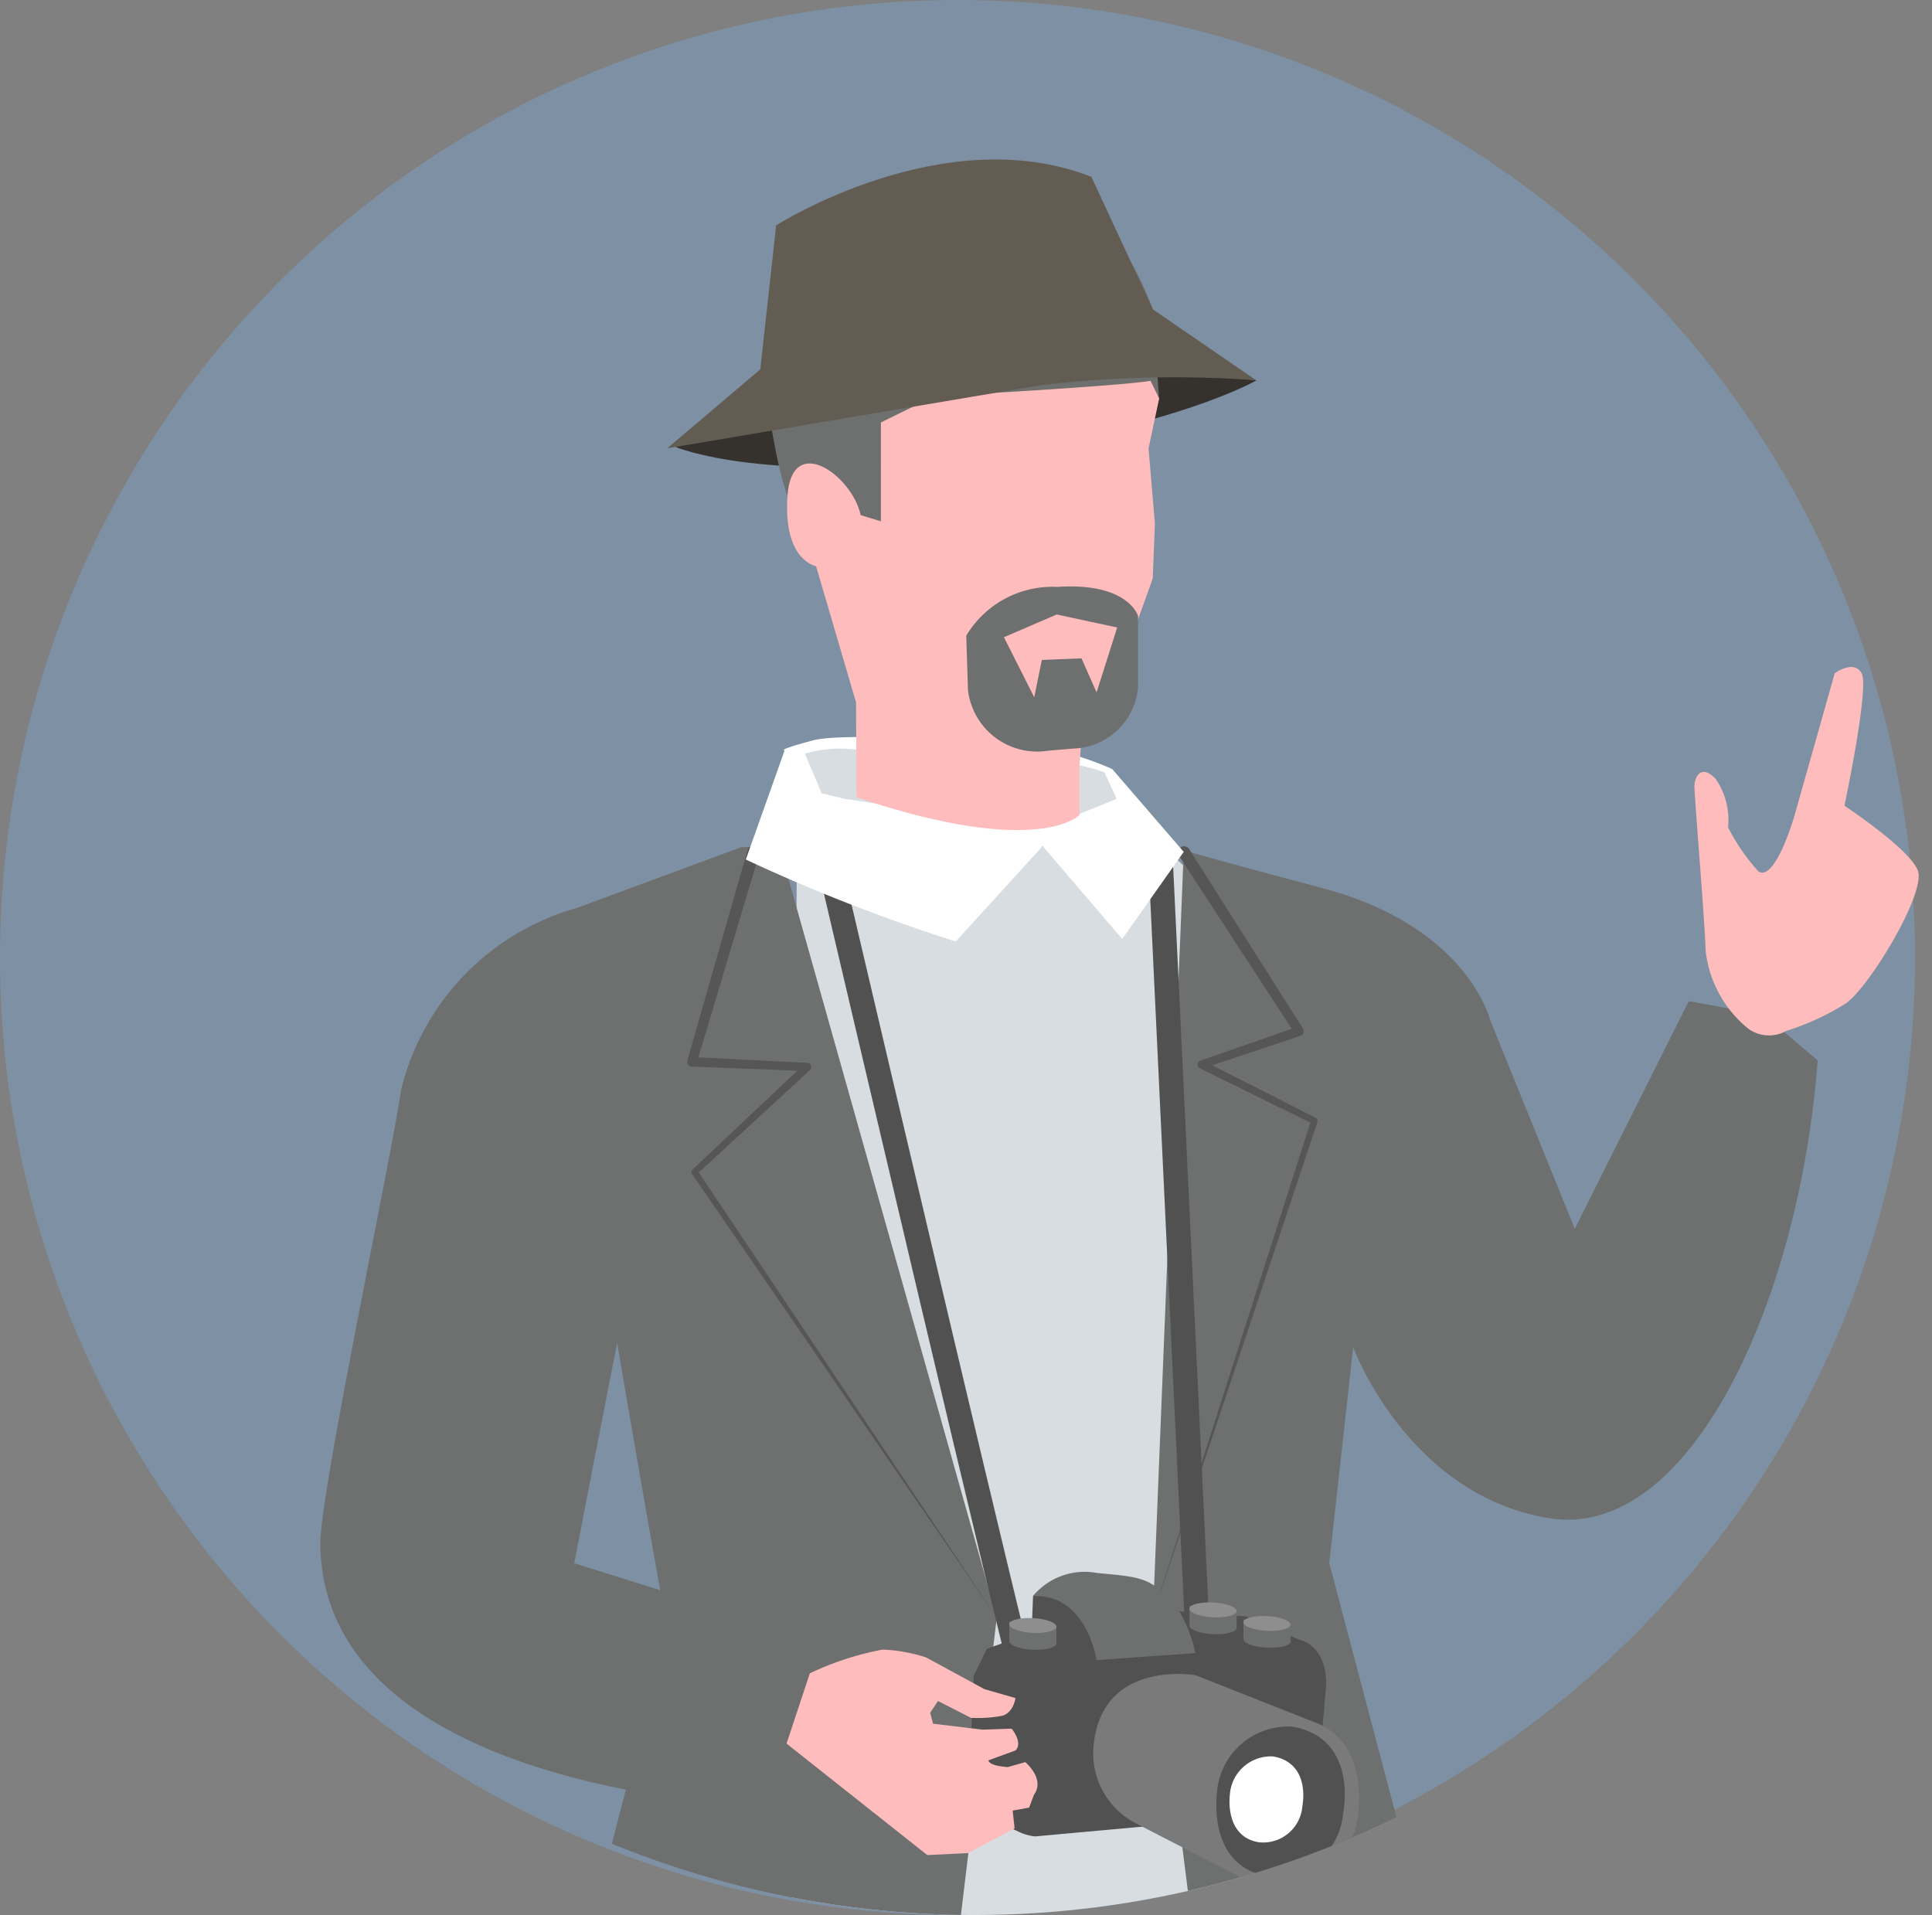 <svg xmlns="http://www.w3.org/2000/svg" width="57.362" height="56.857" viewBox="0 0 57.362 56.857"><rect x="0" y="0" width="57.362" height="56.857" fill="#808080" stroke="none"/><defs><clipPath id="a"><circle data-name="楕円形 10727" cx="28.429" cy="28.429" fill="#ffe1e1" stroke="#707070" r="28.429"/></clipPath><clipPath id="b"><path data-name="長方形 16036" fill="none" d="M0 0h47.453v116.052H0z"/></clipPath></defs><g data-name="グループ 20851" transform="translate(-760 -2234)"><circle data-name="楕円形 10726" cx="28.429" cy="28.429" transform="translate(760 2234)" fill="#77baff" opacity=".287" r="28.429"/><g data-name="マスクグループ 11541" transform="translate(760.504 2234)" clip-path="url(#a)"><g data-name="グループ 20708"><g data-name="グループ 20707" transform="translate(9.006 4.735)" clip-path="url(#b)"><path data-name="パス 289100" d="M26.041 107.659l.914 2.813s2.668 3.335 2.7 3.427.345.633.08.881a3.259 3.259 0 01-1.606.357 15.219 15.219 0 01-2.768-.872c-.3-.207-1.017-.685-1.017-.685l-.173-.361-1.378-.01a8.87 8.87 0 01-1.622-.707s-.09-1.61-.032-2.188.944-4.361.944-4.361" fill="#544e45"/><path data-name="パス 289101" d="M13.239 108.569c.035.09 1.023 3.359 1.023 3.359l1.957 2.92s.277.664.112.82a2.34 2.34 0 01-1.2.382 7.974 7.974 0 01-2.392-.512 11.8 11.8 0 01-2.031-1.034 1.125 1.125 0 01-.107-.454l-.842.04-.778-.354a16.49 16.49 0 01-.044-2.977c.154-1.036.579-4.143.579-4.143z" fill="#544e45"/><path data-name="パス 289102" d="M29.175 53.357v.016a75.206 75.206 0 011.015 19.346c-.215 3.318-.395 6.138-.395 6.321 0 .457-2.785 29.491-2.785 29.491s-4.429.815-6.362-.654c0 0-1.365-40.069-1.365-39.938s-4.333 41.767-4.333 41.767-3.9.556-6.295-.653c0 0-.6-38.995-.733-40.431a56.04 56.04 0 01.371-8.331c.3-1.861 1.665-8.5 1.665-8.5z" fill="#515151"/><path data-name="パス 289103" d="M14.001 54.772l5.474 1.065h5.247s4.181-1.52 3.8-1.673.3-30.489-.075-30.641-4.183-3.878-4.183-3.878l-10.114.228" fill="#d8dde2"/><path data-name="パス 289104" d="M0 41.112c-.019-1.446 2.011-11 2.378-13.347l.029-.176a7.44 7.44 0 015.217-5.368l4.866-1.8 11.39-.424s1.526.489 5.857 1.632 4.995 3.92 4.995 3.92l2.514 6.2 3.386-6.758 2.225.4 1.6 1.359c-.534 7.119-3.785 14.275-7.981 13.589s-5.81-5.076-5.81-5.076l-.709 6.411 4.2 15.9-2.052 3.198-4.172 2.716a.446.446 0 01-.688-.331l-2.523-19.945.913-22.658-12.089-.452 6.539 23.189-2.451 20.321a.877.877 0 01-1.078.773l-6.694-1.59-3.53-3.522c-.033-.1 2.8-11.111 2.8-11.111s1.021-5.452.988-5.549-1.3-7.368-1.3-7.466-1.281 6.531-1.281 6.531l7.976 2.5-1.367 4.786S.1 48.834 0 41.112" fill="#6e6f6f"/><path data-name="パス 289105" d="M43.528 25.871a1.047 1.047 0 01-1.133-.065 3.482 3.482 0 01-1.265-2.318c0-.556-.332-4.573-.332-4.867s.2-.685.633-.228a2.146 2.146 0 01.366 1.436 5.953 5.953 0 00.9 1.307c.5.326 1.066-1.634 1.066-1.634l1.2-4.245s.566-.425.8 0-.511 3.93-.511 3.93 1.909 1.262 2.176 1.915-1.432 3.463-2.131 3.952a7.49 7.49 0 01-1.766.817" fill="#ffbcbc"/><path data-name="パス 289106" d="M13.035 20.608l-1.861 6.224-.131-.183 3.419.173a.123.123 0 01.078.212l-3.363 3.098.015-.123 8.893 13.282-9.052-13.176a.1.1 0 01.015-.123l3.327-3.137.078.21-3.423-.133a.143.143 0 01-.131-.183l1.786-6.243a.181.181 0 01.348.1" fill="#565656"/><path data-name="パス 289107" d="M25.787 20.459l3.388 5.343a.141.141 0 01-.041.2c-.036.028-2.888.968-2.928.985l.016-.225 3.334 1.693a.1.1 0 01.051.12l-4.885 14.639 4.7-14.7.049.12-3.356-1.652a.123.123 0 01.015-.225l2.884-1.007-.074.21-3.454-5.3a.181.181 0 01.3-.2" fill="#565656"/><path data-name="パス 289108" d="M20.539 45.237c-.226-.569-5.24-21.962-5.812-24.4l.705-.165c1.536 6.553 5.567 23.692 5.783 24.3z" fill="#515151"/><path data-name="パス 289109" d="M25.665 43.452l-1.1-23.1.724-.04 1.1 23.1z" fill="#515151"/><path data-name="パス 289110" d="M10.557 8.54s2.732 1.139 8.823.264 8.416-2.247 8.416-2.247l-9.345-1.074z" fill="#35312c"/><path data-name="パス 289111" d="M25.635 20.557l-2.123-2.459a9.266 9.266 0 00-1.664-.556c-.8-.162-6.128-.588-7.228-.293s-.833.293-.833.293l-1.154 3.243a51.458 51.458 0 006.235 2.433l2.579-2.833 2.362 2.758z" fill="#fff"/><path data-name="パス 289112" d="M23.646 18.981l-2.165.882-5.928-.882-.667-.164-.5-1.175a3.616 3.616 0 011.4-.131c.866.065 5.7 0 7.493.686z" fill="#d8dde2"/><path data-name="パス 289113" d="M24.903 7.097l-.189-2.659s-.852-2.411-2.018-2.843a10.929 10.929 0 00-5.265-.68c-2.328.278-2.993 1.112-3.372 1.792a7.623 7.623 0 00-.852 3.4 15.363 15.363 0 00.284 2.381 11.4 11.4 0 00.379 1.515l2.806 1.357 7.282-1.11z" fill="#6e6f6f"/><path data-name="パス 289114" d="M24.906 7.097l-.315 1.484.189 2.225-.065 1.636-.6 1.67-1.166 2.04-.284.155-.126 1.7v1.455s-1.2 1.3-6.62-.525l-.013-2.818-1.187-4.045s-.976-.155-.85-2.072 1.922-.618 2.175.557l.6.184V7.808l1.576-.773s5.58-.309 6.431-.463z" fill="#ffbcbc"/><path data-name="パス 289115" d="M13.035 6.489l.5-4.534s4.969-3.167 9.359-1.439l1.821 3.923z" fill="#635c53"/><path data-name="パス 289116" d="M13.209 6.108L10.3 8.576s8.493-1.44 11.082-1.872a33.4 33.4 0 016.405-.148l-3.67-2.519" fill="#635c53"/><path data-name="パス 289117" d="M24.611 49.481l-3.392.308a1.531 1.531 0 01-.486-.139 38.8 38.8 0 01-1.09-.532.991.991 0 01-.368-.821c0-.573.125-3.28.125-3.28l.392-.8 1.327-.469.042-1.088s.625-.924 2.69-.534a2.522 2.522 0 011.654.981l1.984.151 1.577.691s.8.135.8 1.32l-.322 3.73z" fill="#515151"/><path data-name="パス 289118" d="M30.809 49.142s.355-2.085-1.222-2.717l-3.6-1.423s-2.765-.483-3.025 2.064a2.336 2.336 0 001.261 2.339l3.366 1.735a2.393 2.393 0 003.222-2" fill="#7a7a7a"/><path data-name="パス 289119" d="M21.855 43.562v.5c0 .12-.315.2-.7.184s-.7-.133-.7-.255v-.583" fill="#6e6f6f"/><path data-name="パス 289120" d="M20.456 43.491c0 .122.313.235.7.255s.7-.064.7-.184-.313-.236-.7-.255-.7.062-.7.184" fill="#8e8e8e"/><path data-name="パス 289121" d="M26.635 48.365c-.152 1.235.235 2.414 1.5 2.6a2.039 2.039 0 002.231-1.835c.2-1.226-.174-2.371-1.5-2.6a2.124 2.124 0 00-2.233 1.837" fill="#515151"/><path data-name="パス 289122" d="M25.504 43.103a4.16 4.16 0 01.476 1.243l-2.935.209s-.28-1.974-1.886-1.9a1.989 1.989 0 011.892-.689c1.352.133 1.647.1 2.453 1.136" fill="#6e6f6f"/><path data-name="パス 289123" d="M27.207 43.1v.5c0 .12-.315.2-.7.184s-.7-.133-.7-.255v-.586" fill="#6e6f6f"/><path data-name="パス 289124" d="M25.805 43.028c0 .122.313.235.7.255s.7-.064.7-.184-.313-.236-.7-.255-.7.062-.7.184" fill="#8e8e8e"/><path data-name="パス 289125" d="M28.809 43.502v.5c0 .12-.315.2-.7.184s-.7-.133-.7-.255v-.583" fill="#6e6f6f"/><path data-name="パス 289126" d="M27.406 43.43c0 .122.313.235.7.255s.7-.064.7-.184-.313-.236-.7-.255-.7.062-.7.184" fill="#8e8e8e"/><path data-name="パス 289127" d="M27.013 48.47c-.088.709.135 1.385.862 1.494a1.169 1.169 0 001.281-1.055c.116-.7-.1-1.361-.862-1.494a1.22 1.22 0 00-1.281 1.055" fill="#fff"/><path data-name="パス 289128" d="M14.534 44.947a8.883 8.883 0 012.159-.705 4.778 4.778 0 011.3.235l1.726.94.921.264s-.057.44-.4.528a3.98 3.98 0 01-.923.059l-.978-.5-.231.351.086.324 1.47.176.863-.029s.345.412.115.646l-.805.294c.029.176.576.2.576.2l.518-.147s.6.5.258.969l-.144.382-.489.088.058.528-1.383.734-1.21.059-4.178-3.31" fill="#ffbcbc"/><path data-name="パス 289129" d="M21.871 12.69a2.983 2.983 0 00-2.693 1.449l.052 1.616a2.069 2.069 0 002.373 1.8l.736-.064a1.987 1.987 0 001.941-1.852v-2.082s-.28-1.011-2.41-.866m1.178 3.131l-.448-1.011-1.178.048-.225 1.108-.9-1.783 1.57-.675 1.793.386z" fill="#6e6f6f"/></g></g></g></g></svg>